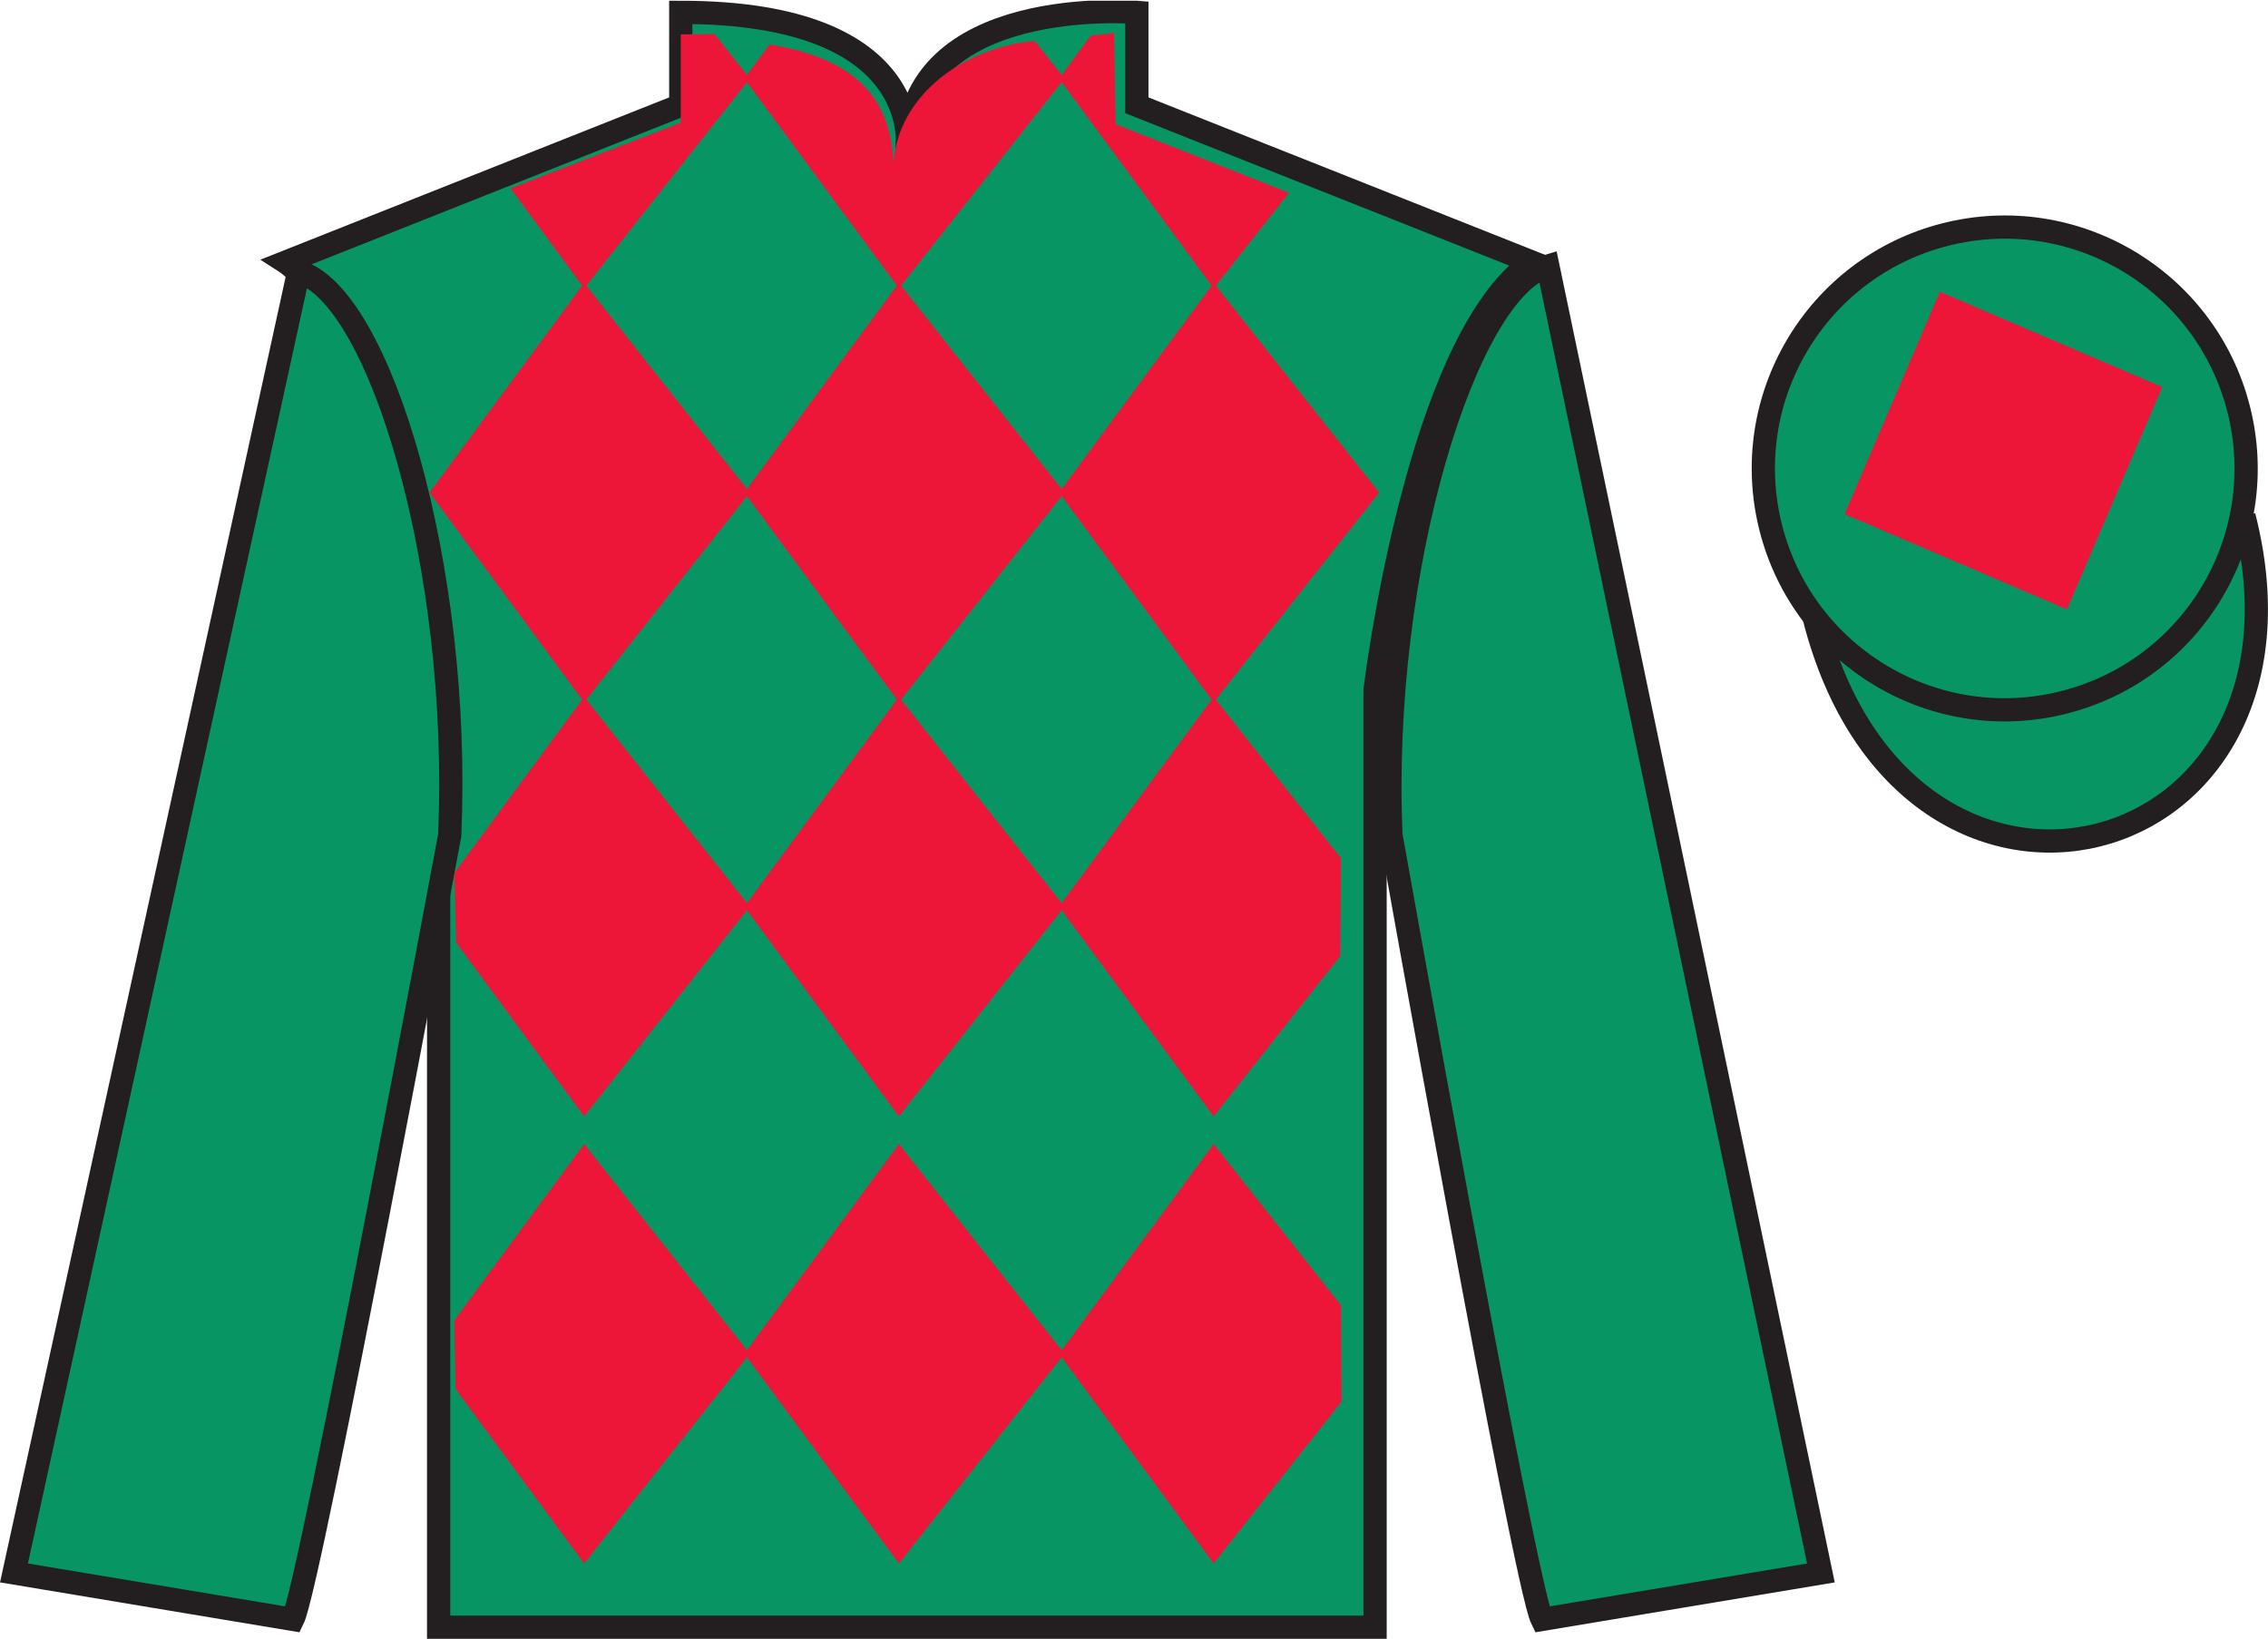 <?xml version="1.0" encoding="UTF-8"?>
<svg xmlns="http://www.w3.org/2000/svg" xmlns:xlink="http://www.w3.org/1999/xlink" width="97.59pt" height="70.53pt" viewBox="0 0 97.59 70.53" version="1.1">
<defs>
<clipPath id="clip1">
  <path d="M 0 70.531 L 97.59 70.531 L 97.59 0.031 L 0 0.031 L 0 70.531 Z M 0 70.531 "/>
</clipPath>
</defs>
<g id="surface0">
<g clip-path="url(#clip1)" clip-rule="nonzero">
<path style=" stroke:none;fill-rule:nonzero;fill:rgb(3.105%,58.819%,38.753%);fill-opacity:1;" d="M 12.293 11.281 C 12.293 11.281 17.375 14.531 18.875 29.863 C 18.875 29.863 18.875 44.863 18.875 70.031 L 59.168 70.031 L 59.168 29.695 C 59.168 29.695 60.961 14.695 65.918 11.281 L 48.918 4.531 L 48.918 0.531 C 48.918 0.531 39.027 -0.305 39.027 6.531 C 39.027 6.531 40.043 0.531 29.293 0.531 L 29.293 4.531 L 12.293 11.281 "/>
<path style="fill:none;stroke-width:10;stroke-linecap:butt;stroke-linejoin:miter;stroke:rgb(13.73%,12.16%,12.549%);stroke-opacity:1;stroke-miterlimit:4;" d="M 122.93 592.487 C 122.93 592.487 173.75 559.987 188.75 406.667 C 188.75 406.667 188.75 256.667 188.75 4.987 L 591.68 4.987 L 591.68 408.347 C 591.68 408.347 609.609 558.347 659.18 592.487 L 489.18 659.987 L 489.18 699.987 C 489.18 699.987 390.273 708.347 390.273 639.987 C 390.273 639.987 400.43 699.987 292.93 699.987 L 292.93 659.987 L 122.93 592.487 Z M 122.93 592.487 " transform="matrix(0.1,0,0,-0.1,0,70.53)"/>
<path style="fill-rule:nonzero;fill:rgb(3.105%,58.819%,38.753%);fill-opacity:1;stroke-width:10;stroke-linecap:butt;stroke-linejoin:miter;stroke:rgb(13.73%,12.16%,12.549%);stroke-opacity:1;stroke-miterlimit:4;" d="M 780.703 439.245 C 820.391 283.62 1004.336 331.198 965.547 483.191 " transform="matrix(0.1,0,0,-0.1,0,70.53)"/>
<path style=" stroke:none;fill-rule:nonzero;fill:rgb(92.863%,8.783%,22.277%);fill-opacity:1;" d="M 44.523 1.758 L 45.805 3.383 L 38.68 12.41 L 32.027 3.383 L 33.113 1.91 C 36.602 2.492 38.324 4.035 38.441 7.004 C 38.68 4.035 41.52 2.035 44.523 1.758 "/>
<path style=" stroke:none;fill-rule:nonzero;fill:rgb(92.863%,8.783%,22.277%);fill-opacity:1;" d="M 25.137 12.172 L 18.484 21.199 L 25.137 30.227 L 32.266 21.199 L 25.137 12.172 "/>
<path style=" stroke:none;fill-rule:nonzero;fill:rgb(92.863%,8.783%,22.277%);fill-opacity:1;" d="M 38.68 12.172 L 32.027 21.199 L 38.68 30.227 L 45.805 21.199 L 38.68 12.172 "/>
<path style=" stroke:none;fill-rule:nonzero;fill:rgb(92.863%,8.783%,22.277%);fill-opacity:1;" d="M 52.223 12.172 L 45.57 21.199 L 52.223 30.227 L 59.348 21.199 L 52.223 12.172 "/>
<path style=" stroke:none;fill-rule:nonzero;fill:rgb(92.863%,8.783%,22.277%);fill-opacity:1;" d="M 25.137 29.988 L 19.543 37.582 L 19.629 40.566 L 25.137 48.047 L 32.266 39.02 L 25.137 29.988 "/>
<path style=" stroke:none;fill-rule:nonzero;fill:rgb(92.863%,8.783%,22.277%);fill-opacity:1;" d="M 38.68 29.988 L 32.027 39.02 L 38.68 48.047 L 45.805 39.02 L 38.68 29.988 "/>
<path style=" stroke:none;fill-rule:nonzero;fill:rgb(92.863%,8.783%,22.277%);fill-opacity:1;" d="M 57.699 36.93 L 52.223 29.988 L 45.57 39.02 L 52.223 48.047 L 57.672 41.145 L 57.699 36.93 "/>
<path style=" stroke:none;fill-rule:nonzero;fill:rgb(92.863%,8.783%,22.277%);fill-opacity:1;" d="M 25.137 49.234 L 19.543 56.828 L 19.598 59.773 L 25.137 67.289 L 32.266 58.262 L 25.137 49.234 "/>
<path style=" stroke:none;fill-rule:nonzero;fill:rgb(92.863%,8.783%,22.277%);fill-opacity:1;" d="M 38.68 49.234 L 32.027 58.262 L 38.68 67.289 L 45.805 58.262 L 38.68 49.234 "/>
<path style=" stroke:none;fill-rule:nonzero;fill:rgb(92.863%,8.783%,22.277%);fill-opacity:1;" d="M 57.699 56.172 L 52.223 49.234 L 45.57 58.262 L 52.223 67.289 L 57.723 60.324 L 57.699 56.172 "/>
<path style=" stroke:none;fill-rule:nonzero;fill:rgb(92.863%,8.783%,22.277%);fill-opacity:1;" d="M 30.746 1.461 L 29.293 1.48 L 29.293 5.281 L 21.969 8.105 L 25.137 12.41 L 32.266 3.383 L 30.746 1.461 "/>
<path style=" stroke:none;fill-rule:nonzero;fill:rgb(92.863%,8.783%,22.277%);fill-opacity:1;" d="M 48.004 5.344 L 47.938 1.418 L 46.93 1.535 L 45.57 3.383 L 52.223 12.41 L 55.469 8.297 L 48.004 5.344 "/>
<path style=" stroke:none;fill-rule:nonzero;fill:rgb(3.105%,58.819%,38.753%);fill-opacity:1;" d="M 12.602 69.695 C 13.352 68.195 19.352 35.945 19.352 35.945 C 19.852 24.445 16.352 12.695 12.852 11.695 L 0.602 67.695 L 12.602 69.695 "/>
<path style="fill:none;stroke-width:10;stroke-linecap:butt;stroke-linejoin:miter;stroke:rgb(13.73%,12.16%,12.549%);stroke-opacity:1;stroke-miterlimit:4;" d="M 126.016 8.347 C 133.516 23.347 193.516 345.847 193.516 345.847 C 198.516 460.847 163.516 578.347 128.516 588.347 L 6.016 28.347 L 126.016 8.347 Z M 126.016 8.347 " transform="matrix(0.1,0,0,-0.1,0,70.53)"/>
<path style=" stroke:none;fill-rule:nonzero;fill:rgb(3.105%,58.819%,38.753%);fill-opacity:1;" d="M 78.352 67.695 L 66.602 11.445 C 63.102 12.445 59.352 24.445 59.852 35.945 C 59.852 35.945 65.602 68.195 66.352 69.695 L 78.352 67.695 "/>
<path style="fill:none;stroke-width:10;stroke-linecap:butt;stroke-linejoin:miter;stroke:rgb(13.73%,12.16%,12.549%);stroke-opacity:1;stroke-miterlimit:4;" d="M 783.516 28.347 L 666.016 590.847 C 631.016 580.847 593.516 460.847 598.516 345.847 C 598.516 345.847 656.016 23.347 663.516 8.347 L 783.516 28.347 Z M 783.516 28.347 " transform="matrix(0.1,0,0,-0.1,0,70.53)"/>
<path style=" stroke:none;fill-rule:nonzero;fill:rgb(3.105%,58.819%,38.753%);fill-opacity:1;" d="M 88.828 30.223 C 94.387 28.805 97.742 23.152 96.324 17.594 C 94.906 12.035 89.25 8.68 83.691 10.098 C 78.137 11.516 74.781 17.172 76.199 22.73 C 77.617 28.285 83.27 31.645 88.828 30.223 "/>
<path style="fill:none;stroke-width:10;stroke-linecap:butt;stroke-linejoin:miter;stroke:rgb(13.73%,12.16%,12.549%);stroke-opacity:1;stroke-miterlimit:4;" d="M 888.281 403.073 C 943.867 417.253 977.422 473.777 963.242 529.362 C 949.062 584.948 892.5 618.503 836.914 604.323 C 781.367 590.144 747.812 533.581 761.992 477.995 C 776.172 422.448 832.695 388.855 888.281 403.073 Z M 888.281 403.073 " transform="matrix(0.1,0,0,-0.1,0,70.53)"/>
<path style=" stroke:none;fill-rule:nonzero;fill:rgb(92.863%,8.783%,22.277%);fill-opacity:1;" d="M 88.941 26.227 L 93.043 16.656 L 83.473 12.555 L 79.371 22.125 L 88.941 26.227 "/>
</g>
</g>
</svg>
